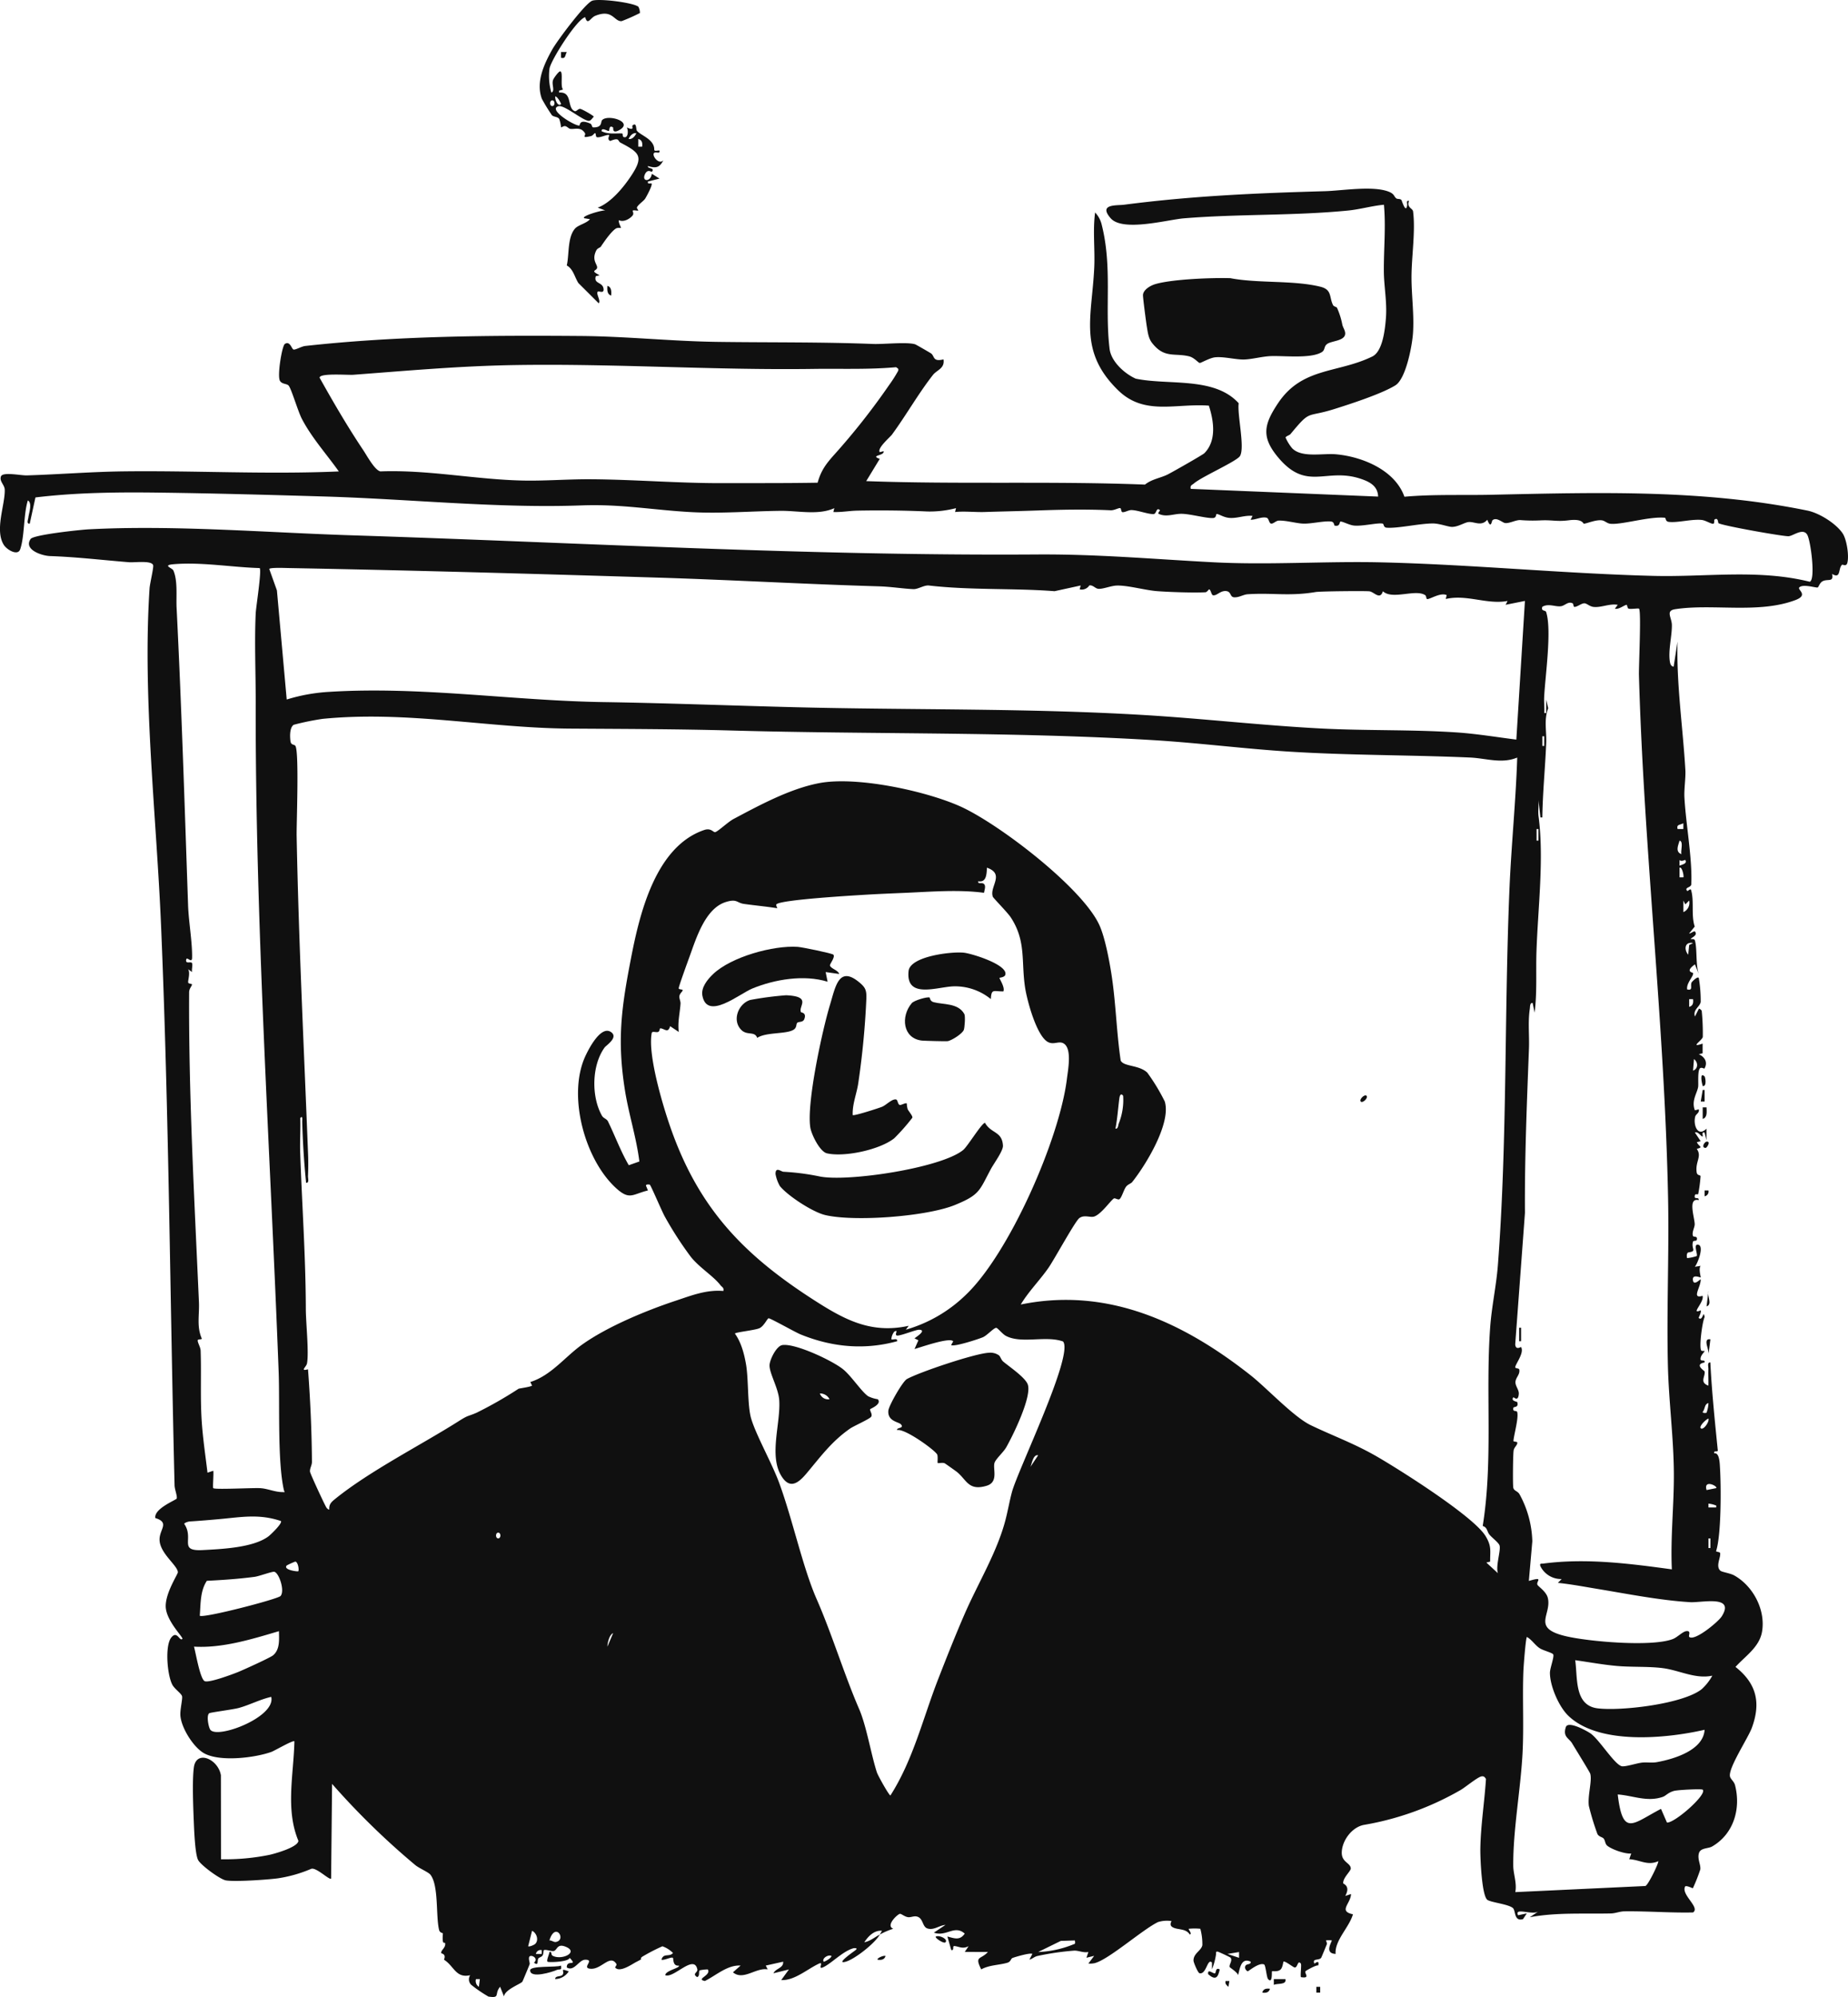 <?xml version="1.0" encoding="UTF-8"?>
<svg xmlns="http://www.w3.org/2000/svg" xmlns:xlink="http://www.w3.org/1999/xlink" width="574.971" height="620.978" viewBox="0 0 574.971 620.978">
  <defs>
    <clipPath id="clip-path">
      <rect id="Rectangle_164" data-name="Rectangle 164" width="574.971" height="620.978" fill="none"></rect>
    </clipPath>
  </defs>
  <g id="Group_192" data-name="Group 192" transform="translate(307 3711)">
    <g id="Group_191" data-name="Group 191" transform="translate(-307 -3711)">
      <g id="Group_190" data-name="Group 190" clip-path="url(#clip-path)">
        <path id="Path_1046" data-name="Path 1046" d="M273.716,601.577c-1.436,2.65-7.721,7.589-10.53,8.4-3.383.983,1.994-2.835,2.327-3.085.56-.419,1.884-1.216.1-1.1-3.365.858-7.063,4.912-9.64,5.993-1.643.689.476-1.963-1.181-1.186-3.677,1.728-7.635,5.318-11.728,5.1l2.4-3.3-4.807,1.19c.619-1.517,3.208-1.579,3-3.6l-5.407,1.208.607,1.189c-3.612-.674-7.6,3.607-10.81.906l2.388-2.1c-4.094-.239-7.572,3.03-11.126,4.8-3.025-.607,2.106-1.723.906-3.6a12.64,12.64,0,0,0-2.435.268c-.583.336.124,1.719-.865,2.124-1.722-1.083.257-1.4.046-2.411-1.011-4.877-7.352,2.9-9.96,1.816-.032-1.445,4.785-2.271,4.205-2.987-1.972.242-1.614-2.166-1.836-2.391-.427-.431-2.718.842-3.575.57.614-2.215,2.467-.729,3.6-2.1a8.939,8.939,0,0,0-3.292-2.081,57.03,57.03,0,0,0-6.36,3.295c-1.167,1.116,1.193.054-1.888,1.635-1.188.61-5.115,3.419-6.472,1.639-.043-.057.579-.771.413-1.042-1.929-3.158-4.56,1.548-7.827,1.468-3.457-.085,1.362-2.852-1.9-2.817-1.959.021-3.446,3.818-5.718,2.407-.094-2.655,3.548-.117.9-2.99-.356,1.322-6.681,1.472-6.907,1.189-.369-.46.552-2.283.6-3,.936-.22.315.817,1.037,1.182,2.8,1.413,7.894-1.009,4.356-2.674-3.126-1.473-2.888,1.009-4.1,1.183-.86.123-2.626-.631-3.044-.234-.15.141-.03,1.143-.424,1.672-.33.44-1.028.538-1.27.877-.457.644.216,2.5-1.364,1.3,1.293-1.106-.116-2.128-.912-2.1-1.237.047-.3,2.055-.42,2.536-.073.29-2.121,5.2-2.271,5.461-.39.68-5.468,2.432-5.729,4.609l-1.2-3.008c-1.925,2.256.22,3.616-3.634,3.052a41.819,41.819,0,0,1-5.37-3.67,2.361,2.361,0,0,1-.31-2.977c-4.494,1.03-5.029-2.9-8.151-4.819.782-1.95-.884-1.845-.888-2.1-.015-.971,1.433-1.577,1.254-2.986-.084-.65-1.045,1.064-.707-3.054.02-.24-.933-.1-1.183-1.131-1.061-4.355-.063-13.726-2.675-17.139-.64-.836-3.523-2-4.767-3.047A234.651,234.651,0,0,1,103.32,554.7l-.3,29.445c-.519.6-4.733-3.707-6.263-3a42.22,42.22,0,0,1-10.334,2.927c-3.182.424-13.276,1.122-16.124.641-1.813-.3-7.845-4.736-8.669-6.357-.908-1.783-1.2-8.719-1.309-11.312-.188-4.6-.571-13.332,0-17.487.762-5.547,7.564-2.586,8.409,2.464l.028,26.116a69.164,69.164,0,0,0,15.151-1.384c1.814-.411,8.78-2.382,8.939-4.345-4.094-9.719-1.472-20.67-1.25-30.934-.412-.461-6.114,2.912-7.209,3.3-5.194,1.844-15.963,3.127-20.86.425-3.333-1.839-7.17-7.949-7.413-11.82-.111-1.793.724-5.089.531-5.916-.2-.862-2.323-2.259-3.033-3.6-1.6-3.014-2.358-12.152-.319-14.683,1.84-2.288,2.55,1.306,3.446.43.409-.4-5.044-5.563-5.181-10.006-.132-4.284,3.82-10.144,3.785-10.718-.132-2.206-5.734-5.919-5.705-10.227.019-3.173,3.227-5.215-1.316-6.62-.486-2.979,6.576-5.629,6.665-6.084.178-.914-.646-2.787-.678-4.1-1.417-57.908-1.752-115.716-4.188-173.717-1.428-34.067-5.812-71.478-3.592-105.181.095-1.446,1.3-6.415,1.124-7.172-.375-1.6-5.81-.824-7.436-.954-8.354-.673-16.383-1.64-24.649-1.92-2.47-.083-8.327-1.955-6.047-5.313.905-1.331,15.53-2.871,18.043-3,26.5-1.4,55.168,1,81.741,1.852,71.067,2.27,142.32,6.445,213.368,5.961,18.784-.128,36.159,1.45,54.724,2.423,17.436.914,34.939-.373,52.259.03,28.2.657,56.482,3.479,84.746,4.208,16.375.423,32.625-2.166,48.65,1.823,1.9-.5.315-12.894-.8-14.667-1.326-2.117-4.267.367-5.735.51-1.44.14-21.035-3.332-21.867-4.077-.125-.111-.063-1.984-1.287-1.03-.062.048.122,1.214-.336,1.234-.795.033-2.317-1.061-3.634-1.191-3.078-.305-7.584.954-10.2.6-1.152-.157-.8-1.244-1.238-1.284-4.81-.44-13.1,2.153-16.759,1.893-1.25-.089-1.831-.98-2.871-1.093-1.917-.209-4.584,1.005-5.53,1.057-.262.014-.336-1.62-4.66-1.068-3.884.5-5.072-.171-9.065.046a48.382,48.382,0,0,1-6.1-.107c-1.423-.04-3.416,1.119-4.728.916-.811-.126-2.656-1.945-3.889-.852-.258.229-.44,2.911-1.608-.167-1.852,2.212-4.08.5-5.888.725-1.283.158-3.139,1.481-5.08,1.5-1.123.012-3.873-1.056-5.872-1.07-4.091-.027-10.937,1.58-14.448,1.321-1.109-.082-.81-1.175-1.289-1.278-1.534-.331-6.19.887-8.91.611-1.47-.149-3.444-1.275-4.176-1.244-.383.016-.035,1.685-1.832,1.254-.262-.063-.022-1.16-1.173-1.274-2.2-.218-5.826.693-8.4.664-2.215-.024-5.513-1.049-7.884-.935-.8.038-1.687,1.074-2.348.921-.639-.148-.665-1.638-1.35-1.815-1.588-.41-3.4.668-4.993.619l.61-1.192c-2.4-.244-4.518.732-6.922.637-1.976-.078-3.214-1.1-4.227-1.236-.291-.038,0,1.2-1.15,1.263-2.065.116-6.883-1.236-9.638-1.313-2.544-.071-4.727,1.136-7.21.038-.569-.252.5-1.02.3-1.192-1.211-1.032-.925,1.281-2.065,1.247-1.961-.058-4.586-1.149-6.657-1.256-1.007-.052-2.136.755-2.937.646-.4-.055-.341-1.245-.7-1.265-.633-.037-1.811.736-2.964.683-7.64-.35-15.185-.211-22.847.066-5.512.2-11.189.3-16.278.471-2.9.1-6.276-.3-9.267,0l.3-1.2a32.719,32.719,0,0,1-8.935,1.037c-6.967-.324-14.532-.4-21.733-.264-2.5.047-4.978.53-7.5.431l.3-1.2c-4.994,2.271-11.292.774-16.725.831-9.188.1-18.577.9-27.771.4-11.781-.633-21.8-2.545-34.016-2.094-26.22.97-53.425-1.972-80.129-2.764-16.993-.5-34.187-.979-51.089-1.2-13.006-.172-25.922-.062-38.825,1.493l-1.776,8.145c-1.133.121-.485-1.26-.424-1.924.118-1.253,1.327-4.477-.164-5.281-1.369,4.369-.978,11.141-2.394,15.214-.729,2.091-4.106.171-5.1-1.424-2.877-4.627.446-12.492.306-17.133-.046-1.543-1.7-2.548-1.194-4.1s6.125-.29,8.1-.352c10.1-.315,20.13-1.13,30-1.251,22.415-.276,44.66.995,67.039.021-3.783-5.328-8.508-10.567-11.531-16.411-1.178-2.276-3.162-9.067-4.048-10.234-.548-.72-2.171-.421-2.765-1.584-.854-1.666.681-10.858,1.545-11.415,1.647-1.062,2.1,1.587,2.713,1.741.593.148,2.5-.989,3.615-1.111,28.5-3.138,57.245-3.33,85.9-3.1,13.944.112,28.128,1.622,42.053,1.824,16.284.235,32.45.009,48.684.652,3.312.131,10.536-.688,13.127.1.281.084,4.75,2.675,4.985,2.851,1.145.869.466,2.684,3.85,1.84.48,2.824-2.064,3.292-3.275,4.836-4.575,5.837-8.344,12.541-12.741,18.538-.63.86-4.7,4.259-3.814,5.479l1.2-.3c.375,1.464-4.413,1.238-1.2,2.386l-4.212,6.919c28.869,1.054,57.846-.056,86.725,1.081,2.177-1.74,4.8-2.014,7.068-3.148,1.386-.691,10.9-6.095,11.417-6.614,3.853-3.887,2.946-10.009,1.4-14.79-10.343-.769-20.032,3.184-28.2-4.748-12.494-12.124-8.179-22.9-7.465-38.165.267-5.685-.492-11.493.273-17.151a8.372,8.372,0,0,1,1.961,3.447c3.5,13.511.974,25.964,2.537,38.936.479,4,4.686,7.742,8.14,9.291,10.253,2.133,24.485-.7,32.029,7.637-.492,3.534,1.992,13.782.409,16.412-.989,1.645-11.943,6.457-14.319,8.519-.618.536-1.265.577-1,1.7l58.293,2.4c-.1-3.344-2.728-4.653-5.539-5.574-10.774-3.532-16.675,4.15-25.694-6.762-5.188-6.279-4.276-10.15.094-16.7,7.513-11.266,18.533-9.247,29.343-14.531,3.232-1.58,3.96-8.5,4.224-12,.375-4.95-.613-9.814-.647-14.421-.048-6.992.656-13.816.025-20.762-3.741.34-7.376,1.429-11.125,1.8-16.934,1.669-34.109,1.034-51.072,2.421-5.084.415-19.063,4.3-22.829-.027-3.94-4.523,1.9-3.9,4.18-4.2,21.315-2.755,41.023-3.607,62.509-4.208,5.285-.147,15.386-1.86,20.156.294,1.445.654,1.276,1.327,2.009,1.929.4.327,1.224.033,1.638.557.1.133,1.363,4.334,1.758,1.607.091-.628-.425-1.545.585-1.373-.822,2.083,1.125,2.27,1.255,3.263.8,6.069-.486,14.214-.487,20.451,0,5.753.862,11.71.462,17.477-.264,3.826-2.184,14.121-5.474,16.164-4.249,2.639-14.035,5.814-19.056,7.389-8.9,2.793-7.142,0-13.579,7.765-.332.4-1.489.668-1.529,1.1a14.392,14.392,0,0,0,2.051,3.323c3.027,3.062,9.51,1.475,13.751,1.876,8.231.779,18.26,4.954,21.175,13.188,9.006-.8,17.981-.419,27.005-.614,33.005-.715,65.836-1.739,98.4,4.926,3.64.745,8.867,3.986,10.943,7.088,1.28,1.912,2.067,7.093,1.437,9.23-.345,1.176-1.445.373-1.61.512-1.283,1.081-.27,4.574-3.11,2.858.53,2.681-1.227,1.466-2.878,2.238-1.068.5-1.271,1.967-1.686,1.992-.757.044-4.63-1.155-5.656-.015-.646.718,2.995,2.337-1.19,3.916-11.49,4.337-25.711,1.053-37.406,2.84-3.11.475-1.05,2.579-1.033,4.964.025,3.516-1.191,7.942-.618,11.392.119.707.364,1.423,1.171,1.524l1.2-7.809c-.354,13.376,1.677,26.664,2.445,39.968.134,2.343-.43,5.977-.3,8.415.435,8.242,2.514,19.26,2.139,27.074-.054,1.12-2.276.917-1.267,2.078.161.187,1.009-.9,1.194-.3,1.028,3.345-.027,7.947,1.144,11.384l-1.736,2.133c.228.2,1.553-.873,1.793-.6,1.166,1.332-1.7,2.063-1.192,2.394.429-.052,1.045-.117,1.2.41.733,2.562.186,7.571,1.2,10.412l-1.207-3c-3.257,2.348-.641,2.492-.582,2.7.281.954-2.214,3.186-1.815,5.11,1.951.4.842-1.111,1.389-2.226.057-.117,1.768-1.95,2.212-1.374a42.773,42.773,0,0,1,.594,7.5c-.314,1.573-2.487,2.354-1.789,4.513l1.205-2.4c.154-.177.724.313.9.6a69.908,69.908,0,0,1,.337,8.136c-.162,1.087-4.267,3.517-.052,2.083l0,3.011-1.2.288c1.878.829,2.9,2.558,1.751,4.472-.042.072-1.055-.6-1.472.023-.681,1.011-.339,4.783-.467,5.626-.3,1.975-2.192,4.361-1.017,7.314l1.2-.3c.31,1.108-.872,1.43-1.1,2.258-.677,2.5.745,6.529,3.5,3.756v3.6l-.6-2.4c-1.094-.236-.379,1-.6,1.2-.329.293-1.392-1.668-2.4-1.2l1.8,2.7-1.2.3c.743,1.575,2.182,1.437-.023,2.1,1.7,2.326-.506,3.926-.027,7.253.161,1.123,1.119.751,1.213,1.23a45.187,45.187,0,0,1-.731,5.543c-.205.271-.885-.2-1.039.4-.4,1.565,1.266.265,1.2,1.49-3.487-.811-1.323,5.244-1.256,7.452.031,1.031-.88,2.361-.572,3.589.166.66,1.542-.1,1.237,1.282-.123.555-1.07.082-1.221.69-.552,2.226,1.309,2.859-1.328,3.232-.814.115-.552,1.685-.459,1.79a13.745,13.745,0,0,0,2.968-.636c.4-.462-1.087-3.686.334-3.557,2.189.2-.042,5.857-.907,6.894l1.806-.292c-.738.862.1,3.454,0,3.6-.076.1-2.732-1.2-2.4.9.294,1.851,2.284-.459,2.4-.291.148,2.27-3.022,6.217.589,5.1.62,1.932-3.927,6.005-.589,4.508.306.7-.732,2.284-.595,2.4,1.3,1.137,1.408-2.817,1.823-.288-.745,1.542-1.762,9.361-1.048,10.388.127.185.725.141,1.021.134.19.239-1.4,1.348-1.227,2.687.077.594,1.552-.09,1.228.9-3.336.641,0,2.586.032,2.8.253,1.606-1.671,3.345,1.17,4.419.06-1.7-.065-3.415.005-5.115.03-.73-.453-2.234.6-2.094.463,9.162,1.409,18.262,2.323,27.379-.062.587-1.406-.162-1.109.857,1.657-.282,1.707,3.182,1.789,4.508.352,5.77.437,20.75-1.2,25.867-.1.329,1.155.214,1.245.661.264,1.294-1.519,4.131.113,5.495.475.4,3.038.757,4.262,1.44,5.905,3.3,9.814,10.734,8.666,17.493-.822,4.827-5.228,7.594-8.26,10.96,6.556,5.184,7.953,11.123,5.092,18.925-1.2,3.261-7.455,12.63-6.8,15.179.211.82,1.272,1.529,1.569,2.688,1.871,7.309-.436,15.175-7.139,19.047-1.2.69-3.516.4-4.055,1.959-.643,1.857.576,3.633.383,5.175a53.322,53.322,0,0,1-2.309,5.839c-.1.077-1.714-.839-2.373-.592-1.519,2.517,4.781,6.577,2.416,8.13-7.13.161-14.222-.443-21.377-.344-1.421.02-2.736.618-4.158.651-8.453.195-16.9-.375-25.262,1.185l2.694-1.806c-1.894,1.277-7.605-1.382-6.319,1.186l2.714-.584-1.194,1.792c-2.883.81-2.215-2.677-3.154-3.463-1.418-1.188-6.567-1.7-7.872-2.494-1.807-1.1-2.293-13.09-2.245-15.983.116-7.133,1.288-14.508,1.754-21.652-.375-.543-.574-.888-1.322-.809-1.186.125-5.17,3.462-6.582,4.254a90.769,90.769,0,0,1-30.031,10.837c-3.755.675-6.868,4.874-6.934,8.585-.053,3.056,2.665,3.176,2.806,4.913.073.889-2.471,2.884-2.354,4.661.016.237,2.383.781.637,3.941l1.794-.6c-.07,2.973-4.058,5.324.6,6.3-1.189,4.12-5.724,8.113-5.4,12.321-3.753-.159-.982-4-1.2-4.2a7.8,7.8,0,0,0-1.8,0c-.055.031.437.818.255,1.244-.328.769-1.62,3.994-1.754,4.176-.674.911-2.867.058-2.1,1.792.038.087,1.685-1.5,1.194.591-.55-.273-3.811,1.6-3.95,1.769-.491.6,1.684,2.387-1.453,1.845-.184-.872.248-3.889-.007-4.207-1.084-1.354-.949,1.589-2.061,1.17-.526-.2-2.94-2.082-3.333-1.776-.1.079-.245,1.812-.893,2.427-.917.872-2.519.415-2.7.6-.1.1.237,4.031-1.214,2.385-.463-.525-.718-4.16-1.207-4.519-1.551-.76-4.831,2.094-5.112,2.1s-1.293-1-.62-1.821c.435-.534,1.711-.233,1.518-1.165-2.927-1.352-3.323,1.979-3.9,4.2-.208-.9-2.544-2.345-2.613-2.512-.295-.716.988-2.024.263-2.93-.127-.159-3.176-1.562-3.673-1.76-1.139-.453-.748.378-.87.9a20.8,20.8,0,0,1-1.232,4.492l0-2.111c-1.442-1.5-1.716,3.828-3.885,3.318-.487-.115-1.841-3.311-1.859-3.9-.073-2.275,2.434-3.1,2.752-4.836a18.511,18.511,0,0,0-.629-5.084,18.291,18.291,0,0,0-3.579,0c-.253.188,1.143,1.532.3,1.795-1.27-2.051-3.964-1.339-5.487-2.371-1-.678-.143-1.784-.224-1.828a9.441,9.441,0,0,0-4.186.318c-4.834,2.341-15.283,11.628-19.688,12.769a6.633,6.633,0,0,1-1.972.125l1.8-2.393-2.4.591.6-1.794c-1.468.344-3.133-.489-4.428-.417a84.971,84.971,0,0,0-11.441,1.669c-.913.208-1.581.9-2.476,1.143l.917-1.792c-.622-.437-5.086.866-6.134,1.248-.624.228-.507,1.151-1.616,1.489-2.464.751-5.651.672-8.164,2.077-2.154-4.318-.167-2.939,2.091-5.416l-7.212-.012,1.2-1.791c-1.915,1.018-3.127.025-4.475-.041-.643-.031.092,1.515-.927,1.234l-1.2-4.2c2.178.576,3.88,1.31,5.393-.9-3.221-2.858-5.737,1.1-9.6-.307l3.6-2.392c-1.891.111-3.538,1.734-5.585,1.106-1.7-.521-1.248-3.311-3.4-3.737-.922-.183-1.771.329-2.672.216-.995-.124-2.054-1.065-2.474-1.038-.719.047-4.612,3.671-2.1,4.642a21.779,21.779,0,0,0-4.206,1.81c.146-.266.729-1.1.6-1.2-2.375-.153-4.218,1.751-5.409,3.594,1.782-.329,3.216-1.552,4.807-2.4M259.522,141.43a214.4,214.4,0,0,0,17.1-21.684,40.852,40.852,0,0,0,2.812-4.417c.263-.738-.183-.788-.636-1.15-8.558.776-17.21.413-25.84.535-30.745.434-61.574-1.692-92.56-1.2-17.283.274-33.347,1.74-50.466,3.024-1.737.13-10.416-.6-10.5.9,4.268,7.627,8.694,15.234,13.559,22.492,1.148,1.714,3.605,6.307,5.37,6.651,14.9-.56,29.657,2.55,44.483,2.85,6.75.137,14.077-.455,21.043-.408,13.579.092,27.205,1.247,40.867,1.211,9.841-.026,19.794.034,29.631-.137,1.076-3.831,2.616-5.841,5.137-8.669M80.787,176.644c-8.663-.248-18.14-1.933-26.757-1.2-3.676.312-.433,1.171-.1,1.925,1.42,3.21.839,8.117,1.014,11.591,1.538,30.69,2.507,61.694,3.575,92.591.171,4.953,1.325,11.357,1.249,16.193-.034,2.057-1.6-.446-1.828.618-.352,1.646,1.626.353,1.845,1.223.175.688-.171,1.857-.044,2.674l-1.212-.887c.723,1.21-.085,3.424.019,4.139.066.44,1.245.37,1.194.629-.117.615-.9,1.281-.9,2.415-.17,31.849,1.639,64.277,3.051,96.316.181,4.092-.747,7.519.86,11.292.209.49-1.221.139-1.242.626-.031.748.875,2.113.913,3.182.243,7.04-.125,14.376.305,21.456.331,5.456,1.181,11.126,1.832,16.507l1.794-.6c.177.947-.227,5.183,0,5.411.522.521,12.448-.15,14.72.007,2.168.15,4.392,1.166,6.612,1.212,1.32.027.813.139.637-.635-2.033-8.943-1.248-26.883-1.628-36.862-2.62-68.849-7.271-139.146-7.139-208.02.018-9.077-.415-18.708,0-27.7.09-1.968,1.923-13.449,1.229-14.1m255.443,5.417-8.128,1.77c-12.433-.983-26.148-.267-39.081-1.765-1.5-.174-3.375,1.176-4.811,1.122-3.125-.118-6.874-.753-10.793-.869-23.256-.685-45.562-1.99-68.494-2.7-38.362-1.183-76.693-2.269-115.394-2.989-.866-.016-5.708-.208-5.746.32l2.377,6.64,3.045,33.923a55.33,55.33,0,0,1,13.524-2.4c28.356-1.732,56.727,2.76,85,3.2,20.1.311,40.28,1.113,60.437,1.611,35.867.886,71.716.259,107.584,2.4,18.427,1.1,36.866,3.244,55.309,4.2,13.986.721,28.079.294,42.06,1.214,6.206.409,12.5,1.465,18.664,2.241l2.673-43.12-6.01,1.2.61-1.192c-6.393,1.2-12.69-2.134-19.242-.611l.3-1.2c-1.873-.907-5.011,1.2-6,1.23-.46.015-.24-.927-.711-1.235-3.005-1.963-10.2,1.553-13.14-1.2-.889,2.876-2.763.164-4.217.014-1.4-.143-15.2-.024-16.707.229-8.225,1.376-13.339.179-21.141.687-1.39.091-2.67,1.042-4.211.947-1.375-.085-.834-1.7-2.4-1.922-1.849-.262-2.946,1.481-4.148,1.3-.57-.085-.706-1.812-1.253-1.842-.112-.006-.609.865-1.17.9-3.576.2-11.181-.062-14.97-.345s-9.287-1.885-12.7-1.733c-1.7.075-4.151,1.092-5.556,1.01-1.035-.061-1.642-1.207-2.852-1.074a2.831,2.831,0,0,1-3.017,1.241Zm153.124,5.587c-1.389-.808-2.42.663-3.656.853-1.753.27-3.875-.963-5.824.174-.5,1.493.962.973,1.175,1.624,1.813,5.523-.268,19.853-.605,26.287-.09,1.7.115,3.439.034,5.135h.59l.011-4.2.615,2.716c-1.379,3.46-.464,7.125-.62,10.843-.32,7.665-1.1,15.391-1.208,23.1h-.59l-.6-5.4c.094,1.668-.2,3.416.018,5.077,1.74,13.169-.193,28.454-.651,42.077-.212,6.337.23,12.643-.582,18.954l-.6-3c-.892-.157-.783,1.153-.883,1.8-.625,4.033-.117,8.359-.27,12.327-.649,17.023-1.359,34.022-1.247,51.122l-3.027,40.848c.109,2.008,1.755.773,1.82.884,1.09,1.825-1.806,5.295-1.819,6.307,0,.344,1.17.262,1.255.661.3,1.413-.889,2.331-1.143,3.555-.3,1.468,1.1,2.638,1,4.033-.184,2.622-1.583.938-1.685,1.067-.918,1.167,1.16,1.312,1.211,1.5.5,1.884-1.124,1.255-1.225,1.812-.257,1.4,1.005.622,1.2,1.274.529,1.784-1.1,7.38-1.162,8.985-.014.317,1.205.107,1.2.561-.014.832-.968,1.337-1.143,2.381-.217,1.311-.285,10.2-.13,11.461.147,1.192,1.358,1.077,1.991,2.231a32.084,32.084,0,0,1,3.949,14.574l-1.078,12.319c4.945-1.46,2.086.154,2.7,1.239.314.557,2.719,2.079,3.2,4.035,1.28,5.264-5.18,9.336,5.5,11.887,7.156,1.711,26.942,3.421,33.416.9,1.413-.549,3.016-2.3,4.17-2.447,1.686-.21.552,1.473.924,1.8,1.642,1.424,9.021-4.682,10.1-6.393,4.272-6.765-6.348-4.2-9.809-4.413-9.46-.577-19.676-2.612-28.918-4.138-4.073-.673-8.151-1.45-12.257-1.871l1.2-1.19a7.183,7.183,0,0,1-6.6-3.923c-.414-1.069.284-.809.888-.888,13.353-1.752,26.757,0,39.977,1.8-.46-9.943.682-19.843.628-29.775-.062-11.089-1.589-22.517-1.856-33.612-.419-17.424.4-34.963.049-52.342-1.093-53.923-7.532-108.127-9.057-162.216-.083-2.937.77-20.054.021-20.774-.2-.19-2.385.2-3.216,0-.466-.111-.409-1.221-.668-1.192-.727.079-2.4,1.5-3.625,1.2l.891-1.2c-2.529-.476-5.1.909-7.525.646-1.258-.137-2.113-1.141-2.883-1.127-.936.017-2.22,1.158-3.082,1.114-.32-.016-.312-.968-.465-1.057m-17.3,47.9c-4.84,2.039-9.736.22-14.728,0-18.61-.808-37.262-.661-55.884-1.816-14.209-.882-28.469-2.733-42.686-3.593-43.541-2.634-87.4-1.773-131.045-2.987-16.864-.47-33.625-.484-50.489-.6-25.405-.181-50.683-5.616-76.9-3.022a80.407,80.407,0,0,0-8.978,1.841c-1.27.879-1.192,3.628-.993,5.091.181,1.328,1.178.925,1.532,1.469,1.211,1.859.319,24.295.389,27.981.63,33.032,2.291,66.248,3.561,99.121.084,2.143.063,4.5-.024,6.642-.03.731.453,2.235-.6,2.1q-.945-9.434-1.208-18.94c-.013-.516.248-2.164-.6-1.19.121,3.606-.147,7.239-.022,10.842.569,16.426,1.7,31.992,1.75,48.58.011,4.239,1.013,13.571.359,16.908-.208,1.063-2.3,2.5.322,1.8.716,9.577,1.158,19.185,1.222,28.815.007,1-.693,2-.609,3.011.052.61,4.567,10.329,5.1,11.146.162.248.71.794.893.6-.093-1.655.692-2.33,1.849-3.267,10.722-8.692,26.944-16.891,38.414-24.17,3.146-2,2.664-1.363,5.631-2.652a125.968,125.968,0,0,0,12.994-7.421c.183-.122,3.549-.533,4.22-.983l-.55-1.12c6.576-2.08,10.786-7.87,16.237-11.723,7.914-5.594,19.819-10.513,29.087-13.586,4.81-1.6,9.532-3.467,14.733-3,.272-1.044-.435-1.2-.9-1.8-2.152-2.813-6.536-5.455-9.215-8.815A110.5,110.5,0,0,1,206.9,378.4c-.918-1.6-4.31-9.64-4.716-10.018-.056-.052-1.269-.227-1.2.308l.612,1.488c-4.9,1.172-5.714,3.217-10.162-.954-9.384-8.8-14.565-27.6-9.782-39.72.873-2.215,5.1-10.957,8.476-8.565,2.36,1.671-1.528,4.106-2.021,4.787-4.028,5.572-4.171,15.3-.811,21.216.47.831,1.459.927,1.871,1.765,2.2,4.5,3.924,9.277,6.468,13.62l3.291-1.161c-.893-7.282-3.29-14.661-4.466-22.014-2.528-15.8-1.112-25.85,1.877-41.243,2.648-13.646,7.558-34.623,22.724-39.807,2.3-.787,2.873.919,3.563.623,1.123-.48,3.9-3.149,5.6-4.054,8.072-4.29,17.6-9.449,26.7-11.163,11.547-2.176,32.783,2.355,43.647,7.155,11.884,5.25,38.2,25.351,43.5,37.04,1.708,3.77,3.016,10.7,3.69,14.941,1.423,8.936,1.591,18.17,2.922,27.131.932,1.941,5.651,1.308,8.268,3.752a60.928,60.928,0,0,1,5.442,8.978c2.067,6.767-5.939,19.817-10.148,25.072-.362.452-1.3.676-1.875,1.412-.729.935-1.4,3.515-2.1,3.915-.452.256-1.364-.458-1.709-.241-1.027.646-3.954,4.939-6.16,5.627-1.227.383-3.057-.662-4.6.492-1.3.972-7.747,12.788-9.547,15.39-2.706,3.907-6.2,7.36-8.663,11.466,27.181-5.548,50.783,5.674,71.494,21.99,5.006,3.943,13.407,12.971,18.716,15.526,7.112,3.423,13.547,5.67,20.784,9.868,7.115,4.128,29.962,18.534,33.642,24.659,1.956,3.255,1.35,4.568,1.411,7.907l-1.192.286,3.6,3.314c-.745-2.186.932-7.033.522-8.58-.241-.907-2.414-2.474-3.2-3.476-.74-.946-.583-2.188-2.05-2.628,3.278-20.365.813-41.381,2.334-61.942.475-6.422,1.907-12.844,2.394-19.242,2.966-38.957,1.947-78.218,3.611-117.239.577-13.5,1.958-26.979,2.4-40.527m8.411-6.611h-.588v3h.588Zm43.278,28.844,0-1.8c-1.154.624-2.183.334-1.793,1.8Zm-45.08.006h-.589v3.6h.589Zm44.476,7.81c-.294-1.047.724-3.973-.588-4.2-.406,1.506-1.393,3.44.588,4.2m1.2,1.8c-.047-.076-1.247.64-1.79,0V269.2c.829-.4,2.514-.631,1.79-1.8M331.236,324.681c-1.55-1.294-3.145.326-5.082-.61-3.608-1.743-6.593-12.986-7.2-16.863-1.287-8.258.407-14.508-4.483-21.964-.972-1.482-5.42-5.991-5.567-6.391-1.155-3.126,3.888-7.058-1.838-9.043-.093,1.815-.1,4.725-2.7,4.21-.153,1.162,1.207.147,1.865.948.547.669.021,1.9-.068,2.655-7.752-1.052-16.375-.346-24.334,0-3.944.171-8.142.334-12,.566-3.833.23-27.064,1.563-28.273,3.026-.161.193.162.912.3,1.208-3.45-.555-6.916-.858-10.373-1.346-2.3-.324-2.134-1.692-5.687-.581-6.369,1.992-9.177,11.225-11.262,16.983-.493,1.366-3.418,9.341-3.365,9.86.042.41,1.353.254,1.241.62-.138.456-.966.978-1.041,1.887-.056.684.414,1.471.364,2.26-.179,2.826-.952,5.8-.535,8.788l-2.7-1.8c-.672,2.348-1.713.747-3.039.669-.272-.016-.125.9-.705,1.124-.638.244-1.849-.367-1.984.344-1.278,6.683,3.392,22.32,5.745,29.105,8.942,25.766,23.238,40.285,45.782,54.592,9.094,5.772,17.159,9.8,28.431,7.333l-.89,1.205a44.206,44.206,0,0,0,18.64-10.812c13.526-12.841,29.146-48.415,31.461-67.108.35-2.834,1.548-8.98-.7-10.862m192.508-51.873c.246-.26-.377-3.408-1.193-3l0,3Zm.61,8.416-.6-1.2v3.6a3.153,3.153,0,0,0,1.79-3.6Zm2.4,12.026c-2.6-.527-2.882,2.011-1.5,3.6l.3-3.007Zm0,17.43h-1.2l0,2.4c1.194-.322,1.349-1.28,1.193-2.4m.01,22.235c1.65-.588,1.617-2.612.29-3.6Zm-177.316,7.816c-.771-1.023-1.089.077-1.193.9-.4,3.109-.6,6.236-1.2,9.317.845.142.814-1.01,1.048-1.642a19.573,19.573,0,0,0,1.347-8.57m-70.321,76.321c-10.226,2.8-20.256,1.842-30.027-2.117-1.656-.671-9.4-5.067-9.952-5.019-.427.037-1.419,2.414-2.847,3.08-1.353.63-7.308,1.221-7.655,1.667,1.942,2.687,2.876,6.206,3.45,9.462.852,4.825.414,12.947,1.628,17.005,1.575,5.27,6.5,13.924,8.755,20.1,4.141,11.333,7.32,26.229,11.561,35.9,4.832,11.012,8.621,23.568,13.257,34.264,2.3,5.3,3.729,14.169,5.527,19.7.332,1.023,3.621,6.923,4.207,7.213,7.089-11.074,10.125-24.025,14.874-36.208,2.608-6.69,5.3-13.5,8.16-20.088,4.314-9.931,10.284-19.5,12.878-29.8.684-2.711,1.235-5.8,1.917-8.3,1.908-6.992,19.318-42.721,15.89-46.784-5.4-1.937-12.932.821-17.784-1.745-1.052-.557-2.495-2.4-2.961-2.488-.712-.126-2.849,2.333-4.185,2.908-1.409.607-8.96,3.051-9.864,2.457.056-.294.651-1.135.606-1.192-1.052-1.352-10.281,1.932-12.018,2.4l1.2-2.713-1.2-.587c.079-.184,3.99-2.518,1.511-2.688-1.008-.069-4.938,1.587-6.615,1.8s.477-2.132-1.2-1.21a4.328,4.328,0,0,0-.916,2.379c.483.282,1.983-.546,1.8.613M530.951,439.3a9.485,9.485,0,0,0,.6-3c-1.269.258-1.016,1.854-1.789,2.713-.081.512,1.135.336,1.185.29m-1.792,4.807c.741.765,2.731-1.92,2.4-3-.848.276-2.972,2.406-2.4,3M323,452.524c-1.543-.379-1.978,2.676-2.4,3.6Zm210.965,10.208c.6-.584-4.027-2.87-3,.605Zm-.005,5.423a8.763,8.763,0,0,0-2.4-.606v1.2l2.4,0c-.031-.194.082-.505,0-.588m-446.564,4.8c-6.753-2.275-12.212-1.224-18.935-.609-3.327.3-6.328.56-9.468.75-.36.022-1.693.406-1.661.769,3.185,4.615-2.019,8.543,5.748,8.126,5.921-.319,15.662-.731,20.41-4.233.671-.495,4.5-4.148,3.906-4.8m67.617,3.614c-.9,0-.9,1.779,0,1.779s.9-1.779,0-1.779m377.144,1.794h-.589v3h.589ZM92.8,488.58c.305-.319-.043-2.868-.913-3.007a20.2,20.2,0,0,0-2.685,1.218c-1.185,1.378,3.44,1.955,3.6,1.789m-5.517,7.7c1.433-1.629-.526-7.3-1.961-7.53-.722-.117-4.681,1.381-6.1,1.569-4.891.645-9.936.993-14.869,1.235-2.119,3.236-1.895,7.175-2.2,10.847.91.923,24.276-5.149,25.133-6.121M60.353,512.026c.553,1.891,1.928,10.26,3.39,10.755s8.375-2.08,10.247-2.828c1.7-.68,10.077-4.475,10.987-5.241,2.179-1.84,1.849-4.983,1.813-7.5-8.447,2.5-17.639,5.347-26.437,4.811m128.624,0,1.791-4.2c-1.209.526-1.747,3.017-1.791,4.2m298.914,21.43c-2.913-2.836-5.68-9.247-5.658-13.315.008-1.476,1.451-5.1,1-5.731-.37-.521-3.118-1.193-4.167-1.879-1.506-.987-2.425-2.631-4-3.509-.371.376-1.031,9.079-1.089,10.516-.338,8.457.187,17.272-.278,25.82-.615,11.308-2.983,23.9-2.875,34.868.023,2.515,1.181,5.385.63,8.133l40.474-1.9c.919-.316,4.3-7.4,4-7.715-3.362,1.512-5.71-.467-9.012-.607l.6-1.794c-1.877.226-5.988-1.25-7.394-2.369-.8-.636-.62-1.576-1.185-2.276-.37-.459-1.41-.506-1.916-1.382a80.329,80.329,0,0,1-2.674-8.754c-.431-3.222,1.069-7.82.422-10.037-.154-.527-4.81-8.038-5.621-9.409-.987-1.667-2.962-2-1.974-5.051.665-2.06,6.222.993,7.566,1.863,2.809,1.819,7.791,10.179,10.024,10.311,1.32.078,4.388-.936,6.066-1.143,1.514-.187,3.043.14,4.658-.15,5.312-.95,14.5-3.708,14.865-10.071-11.868,2.733-32.97,4.834-42.464-4.418m44.872-12.408c-5.255,1.142-10.193-1.658-15.4-2.336-4.439-.578-9.776-.274-14.346-.685-4.322-.388-8.641-1.188-12.926-1.788.815,5.345-.386,14.051,6.965,14.969,7.277.909,26.606-1.342,32.4-5.959a16.225,16.225,0,0,0,3.306-4.2M84.385,527.65c-3.463.77-6.685,2.5-10.08,3.438-1.723.476-8.789,1.381-9.181,1.636-1,.655-.219,4.438.323,5.155,2.23,2.95,20.457-3.987,18.938-10.229M529.755,556.5c-.328-.3-7.707.057-8.885.378-1.953.531-2.5,1.513-3.578,1.879-4.883,1.656-9.166-.425-13.97-.768,1.6,13.3,4.609,9.073,13.469,4.48l1.851,4.255c2.367.224,12.647-8.818,11.113-10.224M166.564,604.418c1.138-1.179.388-3.372-1.026-4.038l-1.207,4.8c.286.277,1.871-.387,2.233-.762m4.379-1.042c.69-.052,1.362.594,2.011.479,3.409-.607-.171-6.49-2.011-.479m163.476.007-4.362.142-7.052,3.455a32.575,32.575,0,0,0,10.656-2.253c.827-.368.944-.078.758-1.344m-165.886,3.005a1.5,1.5,0,0,0-1.8,1.193l1.8,0Zm216.98.6-3.607.593,3.6,1.2Zm-126.823,1.2c-1.181-.524-3.081.933-2.4,1.8.093.118,2.409-1.052,2.4-1.8M149.3,615.4H148.1a2.1,2.1,0,0,0,.9,2.4Z" fill="#101010"></path>
        <path id="Path_1047" data-name="Path 1047" d="M415.975,95.692a23.251,23.251,0,0,1,1.657,5.224c.214,1.028,1.123,2.086.853,3.19-.477,1.954-4.252,1.88-5.588,2.869-1.065.789-.536,1.862-1.686,2.547-3.463,2.061-11.634,1.055-15.864,1.211-2.639.1-5.864,1.006-8.337,1.055-2.6.051-6.267-.963-8.981-.678-1.65.173-4.443,1.813-4.756,1.757-.5-.089-1.7-1.681-3.349-2.076-4.53-1.086-7.689.718-11.476-4.151-1.137-1.46-1.322-3.248-1.621-4.99-.193-1.119-1.276-9.3-1.21-9.978.163-1.639,2.36-2.888,3.809-3.317C364.7,86.793,377.1,86.329,382.8,86.5c8.623,1.654,19.624.588,28,2.656,3.728.922,2.681,3.236,3.971,5.752.2.386,1.093.546,1.209.787" fill="#101010"></path>
        <path id="Path_1048" data-name="Path 1048" d="M199.093,4.054a56.7,56.7,0,0,1-5.665,2.515c-2.4.214-2.748-3.861-8.208-1.659-1.58.637-2.367,3.154-3.15.434-2.624.656-10.64,13.3-11.1,15.964a18.569,18.569,0,0,0,.578,7.479c1.249-.545,0-2.483.528-3.915.242-.655,1.73-2.65,2.169-2.68,1.107-.077-.034,4.783.956,5.641l-1.252.364v.587c4.268-.338,2.39,4.712,4.81,5.756.612.264,1.065-.8,1.823-.675.542.086,4.168,2.118,4.17,2.439-.566.466-.927,1.439-1.816,1.244-2.14-.469-7.507-5.032-9.206-4.518-3.371,1.019,4.992,6.1,6.49,6.014.324-.018-.181-2.2,3.485-.589.456.2.458,1.141.817,1.154,2.916.108,2.338-1.681,2.783-2.215,1.676-2.007,10.144.521,5.269,3.113-2.217,1.179-1.69-.779-1.818-.869-1.3-.917-1.119.9-1.266,1.055-.277.286-2.367-1.327-2.317.111,2.179,1.067,4.434.574,6.338.7.475.031,0,.94.572,1.122,1.451.457,1.454-2.294.9-3.01,2.668,1.2,1.5-.333,1.807-.595,1.356-1.138,1.031,1.131,1.353,1.595.984,1.417,5.47,2.643,5.412,5.888-.013.7,1.067.2,1.641.326.175,1.005-.732.493-1.353.584-1.591.235.981,4.139,2.557,2.42-1.221,2.38-2.4,2.516-4.8,1.8-.3.884,2.354.451,1.193,1.8-.091.1-1.318-1.046-2.142.773-1.048,2.317,1.775,2.481,2.159-.169l2.389,1.495-3.6.911c-.243,1.047.928.374,1.134.641.348.45-1.565,4.024-2.049,4.755-.45.679-2.318,1.912-2.528,2.729-.051.195.5.838.443.878-.235.167-1.35-.195-1.757.051-.074.045.45.906.01,1.467-.871,1.114-2.884,2.226-4.267,1.495-.283.679.72,2.3.6,2.4-.091.076-1.021-.146-1.582.217-1.541,1-3.665,4.14-4.648,5.591-.259.383-1.055.455-1.442,1.227-1.5,3,.338,4.234.275,5.3-.069,1.164-2.442.759.78,2.4l-1.195.289c-.728,2.466,2.119,1.714,2.408,3.908.222,1.687-1.487.557-1.807.913-.591.658,1.059,2.868.3,3.6l-6.313-6.284c-1.18-1.851-1.618-4.406-3.621-5.476.792-3.3.161-8.807,2.6-11.5,1-1.106,3.562-1.6,4.621-2.888l-1.8-.3c-.964-.694,5.748-2.619,6.608-2.4l-2.4-.891c4.127-1.544,8.022-6.287,10.461-9.975,4.015-6.069,2.4-7.19-3.366-10.226-.957-.5-.2-1.758-3.178-.535-1.145-.414-.222-1.746-.312-1.8-.6-.367-2.764.871-3.835.634-.526-.117-.223-1.417-.668-1.24-.263.105-.6.748-1.191.89-3.29.791-1.459-.207-1.872-.892-1.284-2.126-3.23-1.132-4.6-1.359-.44-.073-.907-.671-1.481-.828-.53-.146-1.316.441-1.367.391A11.046,11.046,0,0,0,174,37c-.473-.742-1.648-.585-2.28-1.168a59.174,59.174,0,0,1-3.131-5.107c-1.927-5.2.681-10.741,3.173-15.233,1.522-2.744,10.06-14.151,12.411-15.232,1.784-.821,12.615.475,14.435,1.816a3.866,3.866,0,0,1,.486,1.982M174.546,32.391c.113-.1-1.052-2.406-1.8-2.4-.1,1.06.8,3.251,1.8,2.4m-2.705-1.184c-.9,0-.9,1.779,0,1.779s.9-1.779,0-1.779m26.145,10.212c-1.084-.2-1.971.812-2.4,1.791,1.084.2,1.971-.812,2.4-1.791m1.8,4.2c.155-1.121,0-2.079-1.193-2.4l0,2.4Z" fill="#101010"></path>
        <path id="Path_1049" data-name="Path 1049" d="M174.543,611.2c.321,1.707-.441.971-1.31,1.362-1.334.6-8.228,2.782-8.291.138-.038-1.588,8.31-.848,9.6-1.5" fill="#101010"></path>
        <path id="Path_1050" data-name="Path 1050" d="M379.5,612.4c-.525,2.448-1.235,3.54-3.6,1.488-.265-1.864,1.392-.228,2.067-.253.466-.017.071-2.046,1.533-1.235" fill="#101010"></path>
        <path id="Path_1051" data-name="Path 1051" d="M399.931,615.4c.461,1.912-2.593,1.238-3.6,1.8l-.007-1.8Z" fill="#101010"></path>
        <path id="Path_1052" data-name="Path 1052" d="M532.158,416.462l-.592,4.8c.4-1.346-2.005-5.221.592-4.8" fill="#101010"></path>
        <path id="Path_1053" data-name="Path 1053" d="M530.956,344.337c.029,1.316.332,3.139-1.193,3.6l0-3.6Z" fill="#101010"></path>
        <path id="Path_1054" data-name="Path 1054" d="M294.149,603.978c-.523.517-3.451-1.471-3-1.794,1.114-.59,3.967.84,3,1.794" fill="#101010"></path>
        <path id="Path_1055" data-name="Path 1055" d="M530.965,406.241l.589-4.8c-.531,1.521,1.355,4.1-.589,4.8" fill="#101010"></path>
        <path id="Path_1056" data-name="Path 1056" d="M530.353,334.716c.2.2.8,3.169-.589,3.006-.3-.96-1.014-4.574.589-3.006" fill="#101010"></path>
        <path id="Path_1057" data-name="Path 1057" d="M190.167,91.9c-1.366-.361-1.251-1.885-1.19-3.005,1.366.361,1.251,1.885,1.19,3.005" fill="#101010"></path>
        <path id="Path_1058" data-name="Path 1058" d="M176.349,16.176c-.625,1.155-.334,2.184-1.8,1.794v-1.8Z" fill="#101010"></path>
        <path id="Path_1059" data-name="Path 1059" d="M530.355,342.528l-1.2,0,.606-3.6h.589Z" fill="#101010"></path>
        <path id="Path_1060" data-name="Path 1060" d="M531.557,355.156c.345.345-.5,1.788-.9,1.788-1.664,0-.01-2.7.9-1.788" fill="#101010"></path>
        <path id="Path_1061" data-name="Path 1061" d="M176.95,613a5.1,5.1,0,0,1-4.2,2.392c-.073-1.131,1.807-.649,2.292-1.351.765-1.11-1.109-2.151,1.912-1.041" fill="#101010"></path>
        <rect id="Rectangle_162" data-name="Rectangle 162" width="1.196" height="1.797" transform="translate(409.553 617.808)" fill="#101010"></rect>
        <path id="Path_1062" data-name="Path 1062" d="M395.125,618.412c-.321,1.2-1.283,1.351-2.4,1.19.321-1.2,1.283-1.351,2.4-1.19" fill="#101010"></path>
        <path id="Path_1063" data-name="Path 1063" d="M531.557,370.182a1.5,1.5,0,0,1-1.193,1.8l0-1.8Z" fill="#101010"></path>
        <path id="Path_1064" data-name="Path 1064" d="M275.52,608.194c-.295,1.155-1.33,1.353-2.4,1.19-.621-.29,1.619-1.435,2.4-1.19" fill="#101010"></path>
        <path id="Path_1065" data-name="Path 1065" d="M382.5,616.005l-.294,1.8c-.637-.547-1.1-.911-.9-1.8Z" fill="#101010"></path>
        <path id="Path_1066" data-name="Path 1066" d="M425.174,340.731c.616.624-1.193,2.409-1.8,1.8s1.193-2.409,1.8-1.8" fill="#101010"></path>
        <rect id="Rectangle_163" data-name="Rectangle 163" width="0.589" height="4.201" transform="translate(472.665 412.855)" fill="#101010"></rect>
        <path id="Path_1067" data-name="Path 1067" d="M242.641,368.806a11.648,11.648,0,0,1-1.356-3.786c.033-2.324,1.667-.726,2.488-.658a73.635,73.635,0,0,1,11.181,1.443c8.577,1.8,37.921-2.583,44.749-8.238,1.38-1.145,5.8-8.451,6.771-8.414,1.836,3.348,5.318,2.557,5.578,7.069.094,1.635-2.782,5.474-3.784,7.337-3.592,6.68-3.363,7.937-11.121,11.118-8.768,3.6-31.252,5.3-40.392,3.148-3.9-.921-11.653-5.973-14.114-9.019" fill="#101010"></path>
        <path id="Path_1068" data-name="Path 1068" d="M267.45,305.542c1.768,1.49,2.175,2.357,2.108,4.837a254.784,254.784,0,0,1-2.516,26.38c-.45,3.2-1.9,6.6-1.737,9.977.325.346,8.058-2.134,9.134-2.58,1.317-.546,3.072-2.5,4.335-2.276.582.1.514,1.593,1.211,1.713.452.078,1.8-.774,2.144-.465a7.61,7.61,0,0,0,.283,1.8c.4.765,1.566,2.03,1.456,2.625a63.988,63.988,0,0,1-5.644,6.4c-4.475,3.556-15.429,5.919-20.909,4.682-2.277-.514-4.868-5.947-5.2-8.023-1.212-7.556,3.719-30.255,6.149-38.257,1.7-5.586,2.727-12.254,9.186-6.811" fill="#101010"></path>
        <path id="Path_1069" data-name="Path 1069" d="M259.291,296.86c.648.715-1.107,2.875-1.072,3.305.079.972,2.656,1.545,2.876,2.692l-4.207-.589.6,3c-7.314-2.266-16.434-.755-23.425,2.118-4.028,1.655-14.017,10.052-15.524,2.24-.494-2.561,1.6-5.089,3.362-6.762,5.613-5.324,18.683-8.953,26.3-8.434,1.378.094,10.7,2,11.1,2.433" fill="#101010"></path>
        <path id="Path_1070" data-name="Path 1070" d="M310.98,304.078c-.125.186,1.781,2.916,1.2,4.191-3.072.069-3.709-.96-3.9,2.4a17.6,17.6,0,0,0-11.323-3.97c-5.024.017-15.217,4.228-14.268-4.759.484-4.58,13.3-6.107,17.178-5.7,2.549.27,13.862,3.782,12.91,6.891-.241.788-1.74.855-1.8.939" fill="#101010"></path>
        <path id="Path_1071" data-name="Path 1071" d="M249.225,314.745c.072.13,1.825.12,1,2.19-.412,1.033-1.745.674-2.187,1.119-.406.41-.037,1.462-1.147,2.152-2.292,1.423-8.543.683-11.3,2.521-.776-2.166-3.069-.669-4.878-2.409-3.09-2.973-.991-8.235,2.7-9.376a102.606,102.606,0,0,1,11.147-1.464c8.262.347,3.69,3.5,4.666,5.267" fill="#101010"></path>
        <path id="Path_1072" data-name="Path 1072" d="M289.228,310.179c.118.054.071,1.127,1.25,1.445,2.986.807,7.656.216,9.557,3.693.369.674.091,4.334-.172,4.953-.515,1.215-3.631,3.183-4.974,3.481-.393.087-7.4-.106-8.04-.176-6.009-.665-6.669-7.546-3.167-11.648.74-.864,4.864-2.056,5.546-1.748" fill="#101010"></path>
        <path id="Path_1073" data-name="Path 1073" d="M310.809,421.447c.436.353.706,1.425,1.333,1.946,1.963,1.634,6.53,4.712,7.546,6.9,1.651,3.554-4.582,16.209-6.64,19.788-.883,1.535-3.276,3.612-3.633,4.826-.553,1.881,1.342,5.976-2.464,7.1-5.679,1.683-6.174-1.862-9.247-4.328-.311-.25-3.49-2.5-3.7-2.622-.69-.4-2.058.048-2.251-.142-.14-.136.111-1.806-.134-2.561-.4-1.223-10.169-8.3-12.495-7.656-.3-.884,2.346-.45,1.194-1.786-.68-.789-4.232-.915-3.919-4.284.145-1.56,4.44-9.071,5.769-9.809,3.881-2.155,21.355-8.032,25.533-8.174a4.61,4.61,0,0,1,3.1.8" fill="#101010"></path>
        <path id="Path_1074" data-name="Path 1074" d="M273.117,435.1c1.335,1.558-2.243,2.9-2.362,3.083-.263.394.793,1.534.311,2.329-.44.722-5.408,2.887-6.569,3.694-5.828,4.049-9.283,8.885-13.622,14.025-2.58,3.057-5.23,4.963-7.829.622-3.822-6.385-.125-16.351-.6-23.451-.247-3.72-3.042-8.3-3.017-10.837.018-1.753,2.149-6.021,3.961-6.309,3.968-.631,15.549,4.8,18.909,7.515,2.571,2.073,5.8,7.052,7.825,8.4a10.455,10.455,0,0,0,2.988.926m-15.027-.012a3.292,3.292,0,0,0-3-1.791,2.7,2.7,0,0,0,3,1.791" fill="#101010"></path>
      </g>
    </g>
  </g>
</svg>
